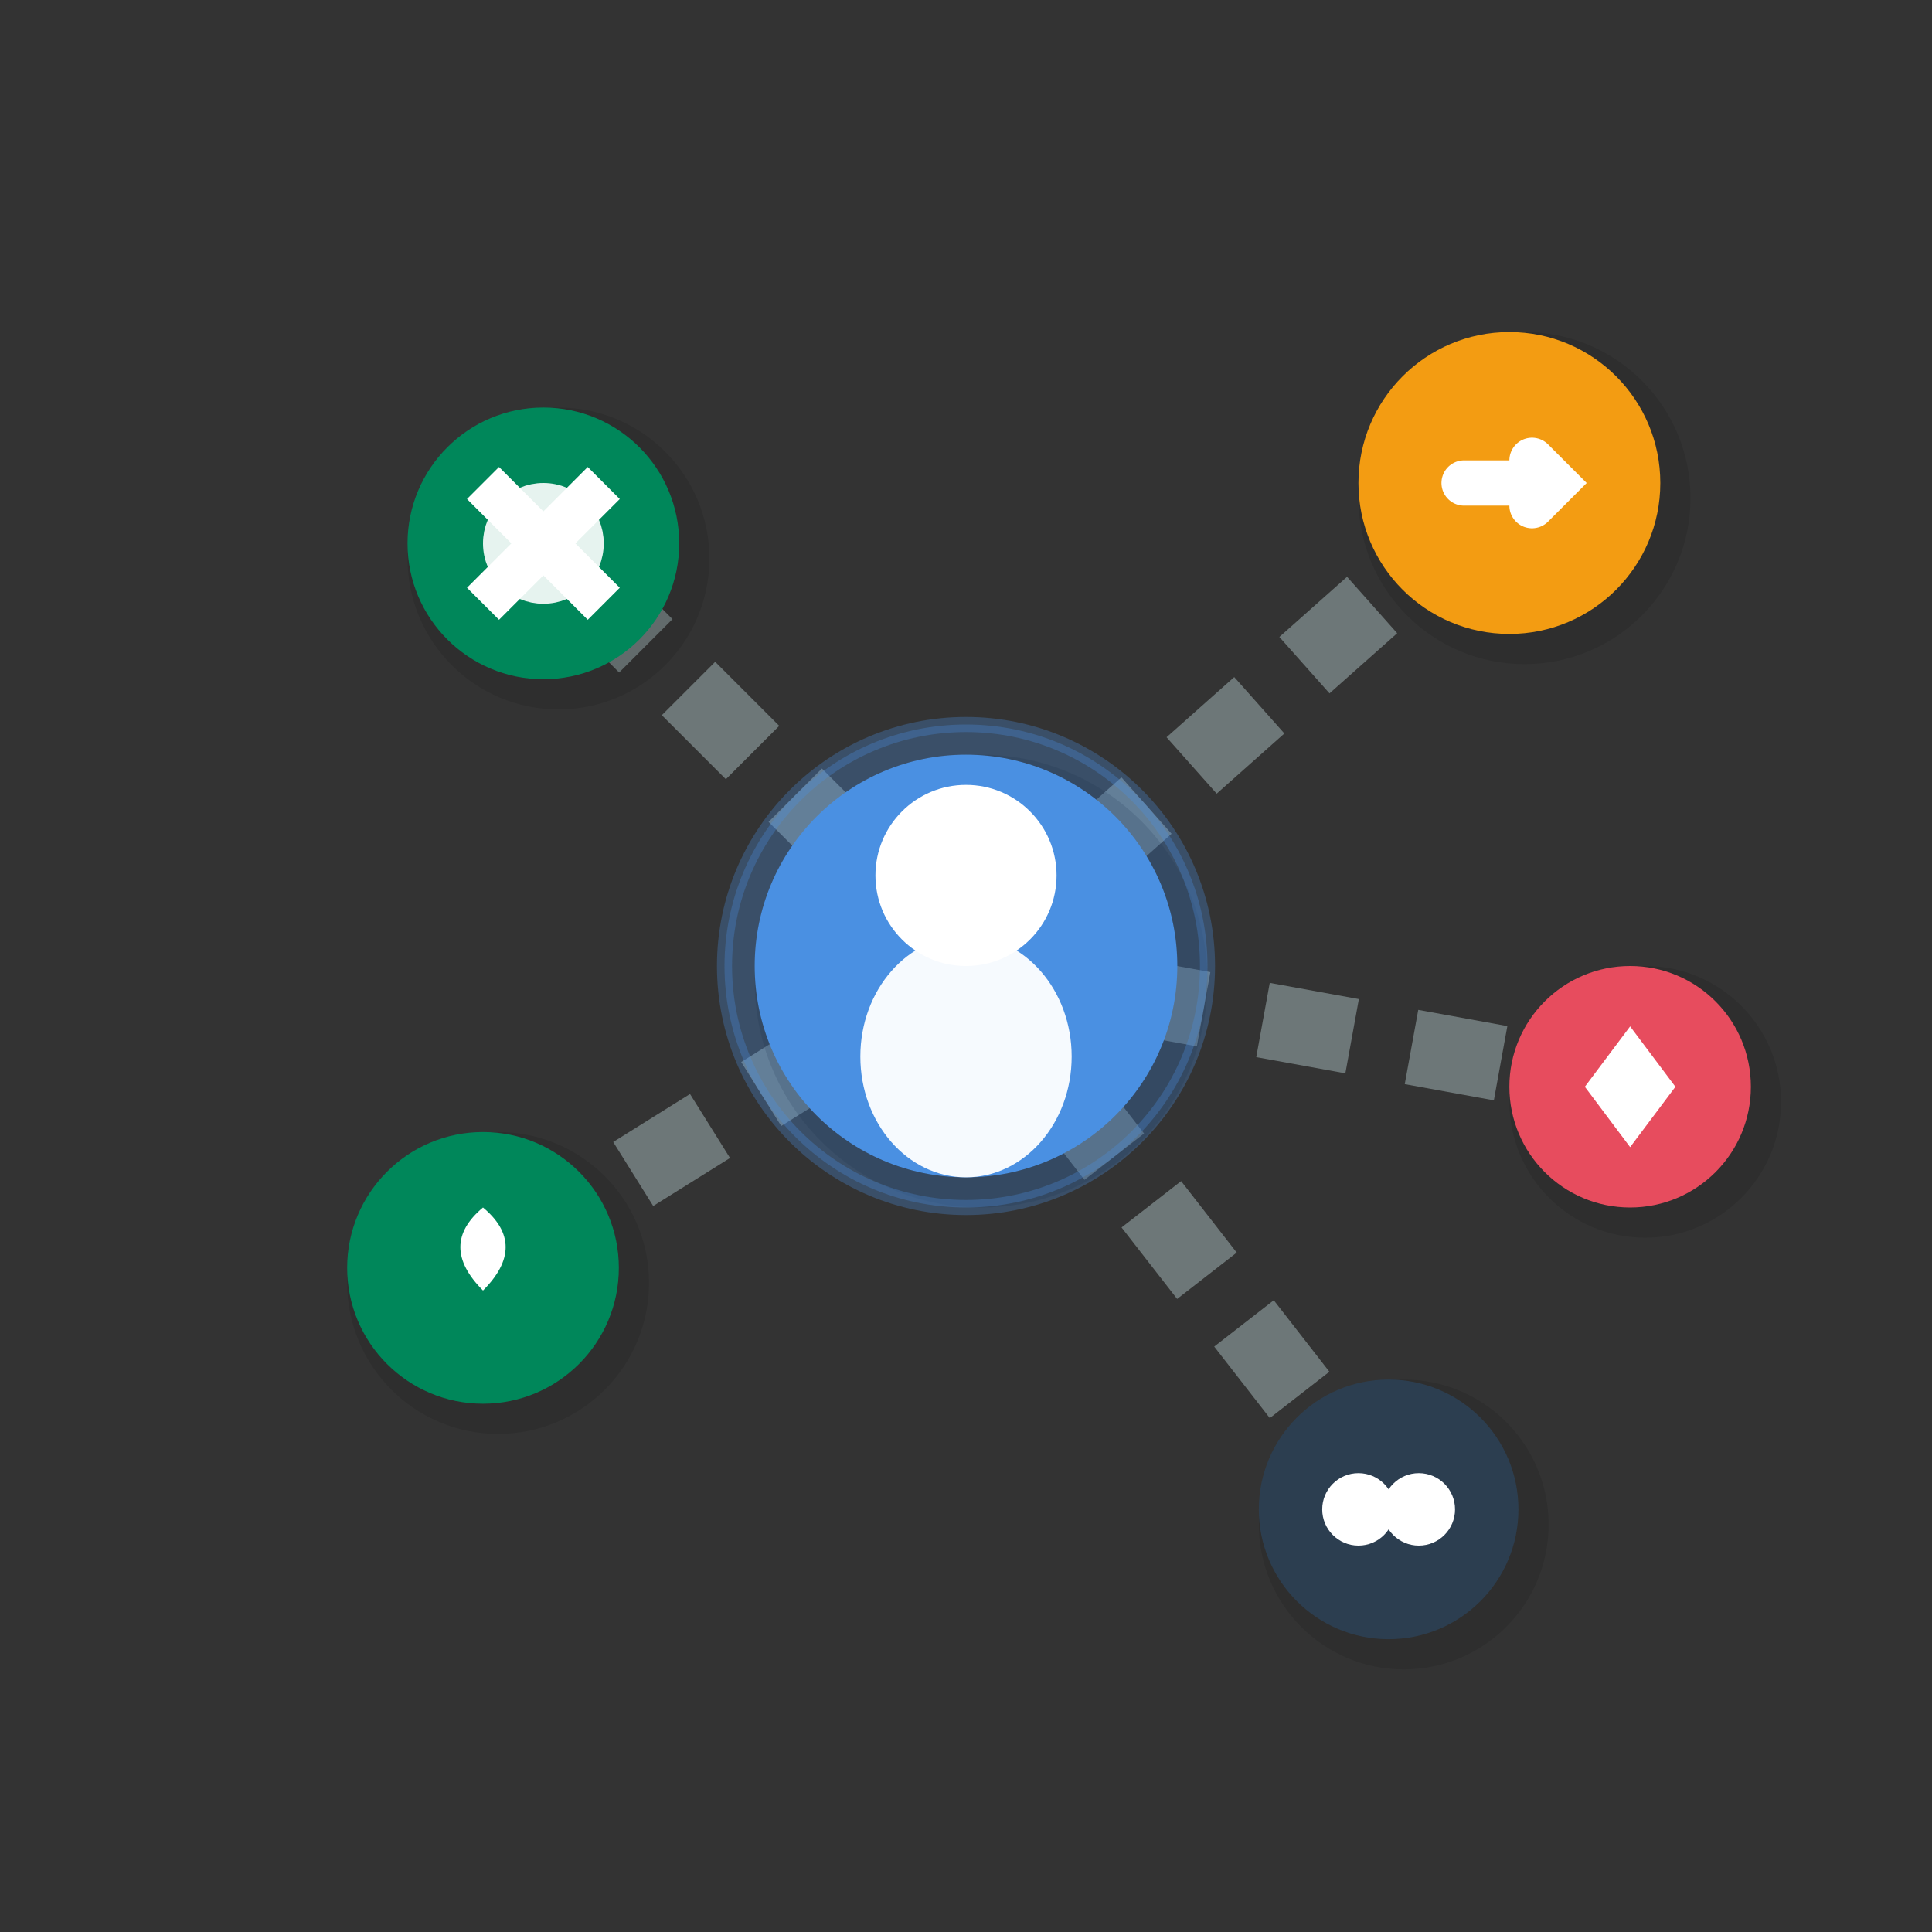 <?xml version="1.0" encoding="UTF-8"?>
<svg width="64" height="64" viewBox="0 0 64 64" xmlns="http://www.w3.org/2000/svg">
  <rect x="0" y="0" width="64" height="64" fill="#333333" stroke="none"/>
  <!-- Constellation lines -->
  <g id="constellation-lines" opacity="0.6">
    <path d="M32 32 L18 18" stroke="#95a5a6" stroke-width="2.5" stroke-dasharray="3,2"/>
    <path d="M32 32 L50 16" stroke="#95a5a6" stroke-width="2.5" stroke-dasharray="3,2"/>
    <path d="M32 32 L54 36" stroke="#95a5a6" stroke-width="2.5" stroke-dasharray="3,2"/>
    <path d="M32 32 L46 50" stroke="#95a5a6" stroke-width="2.5" stroke-dasharray="3,2"/>
    <path d="M32 32 L16 42" stroke="#95a5a6" stroke-width="2.5" stroke-dasharray="3,2"/>
  </g>

  <!-- Center child -->
  <g id="center-child">
    <!-- Shadow for depth -->
    <circle cx="32.5" cy="32.5" r="7.5" fill="rgba(0, 0, 0, 0.15)"/>
    <!-- Main circle with enhanced color -->
    <circle cx="32" cy="32" r="8" fill="#4a90e2" stroke="#4a90e2" stroke-width="0.5" opacity="0.3"/>
    <circle cx="32" cy="32" r="7" fill="#4a90e2"/>
    <!-- Simple child figure -->
    <circle cx="32" cy="29" r="3" fill="#ffffff"/>
    <ellipse cx="32" cy="35" rx="3.5" ry="4" fill="#ffffff" opacity="0.95"/>
  </g>

  <!-- Activity stars -->
  <g id="activity-stars">
    <!-- Creativity star - top left -->
    <g transform="translate(18, 18)">
      <circle cx="0.5" cy="0.5" r="5" fill="rgba(0, 0, 0, 0.1)"/>
      <circle cx="0" cy="0" r="4.5" fill="#00875a"/>
      <path d="M-2 -2 L2 2 M2 -2 L-2 2" stroke="#ffffff" stroke-width="1.5"/>
      <circle cx="0" cy="0" r="1.5" fill="none" stroke="#ffffff" stroke-width="1" opacity="0.9"/>
    </g>

    <!-- Exploration star - top right -->
    <g transform="translate(50, 16)">
      <circle cx="0.5" cy="0.5" r="5.5" fill="rgba(0, 0, 0, 0.1)"/>
      <circle cx="0" cy="0" r="5" fill="#f39c12"/>
      <path d="M-1.5 0 L1.5 0 M0.75 -0.75 L1.5 0 L0.75 0.75" stroke="#ffffff" stroke-width="1.5" stroke-linecap="round"/>
    </g>

    <!-- Achievement star - right -->
    <g transform="translate(54, 36)">
      <circle cx="0.5" cy="0.5" r="4.5" fill="rgba(0, 0, 0, 0.1)"/>
      <circle cx="0" cy="0" r="4" fill="#e74c5e"/>
      <path d="M0 -2 L1.5 0 L0 2 L-1.5 0 Z" fill="#ffffff"/>
    </g>

    <!-- Collaboration star - bottom right -->
    <g transform="translate(46, 50)">
      <circle cx="0.5" cy="0.5" r="4.8" fill="rgba(0, 0, 0, 0.1)"/>
      <circle cx="0" cy="0" r="4.3" fill="#2c3e50"/>
      <circle cx="-1" cy="0" r="1.2" fill="#ffffff"/>
      <circle cx="1" cy="0" r="1.2" fill="#ffffff"/>
    </g>

    <!-- Potential star - bottom left -->
    <g transform="translate(16, 42)">
      <circle cx="0.5" cy="0.5" r="5" fill="rgba(0, 0, 0, 0.1)"/>
      <circle cx="0" cy="0" r="4.5" fill="#00875a"/>
      <path d="M0 -2 Q-1.5 -0.75 0 0.75 Q1.5 -0.75 0 -2" fill="#ffffff"/>
    </g>
  </g>
</svg>